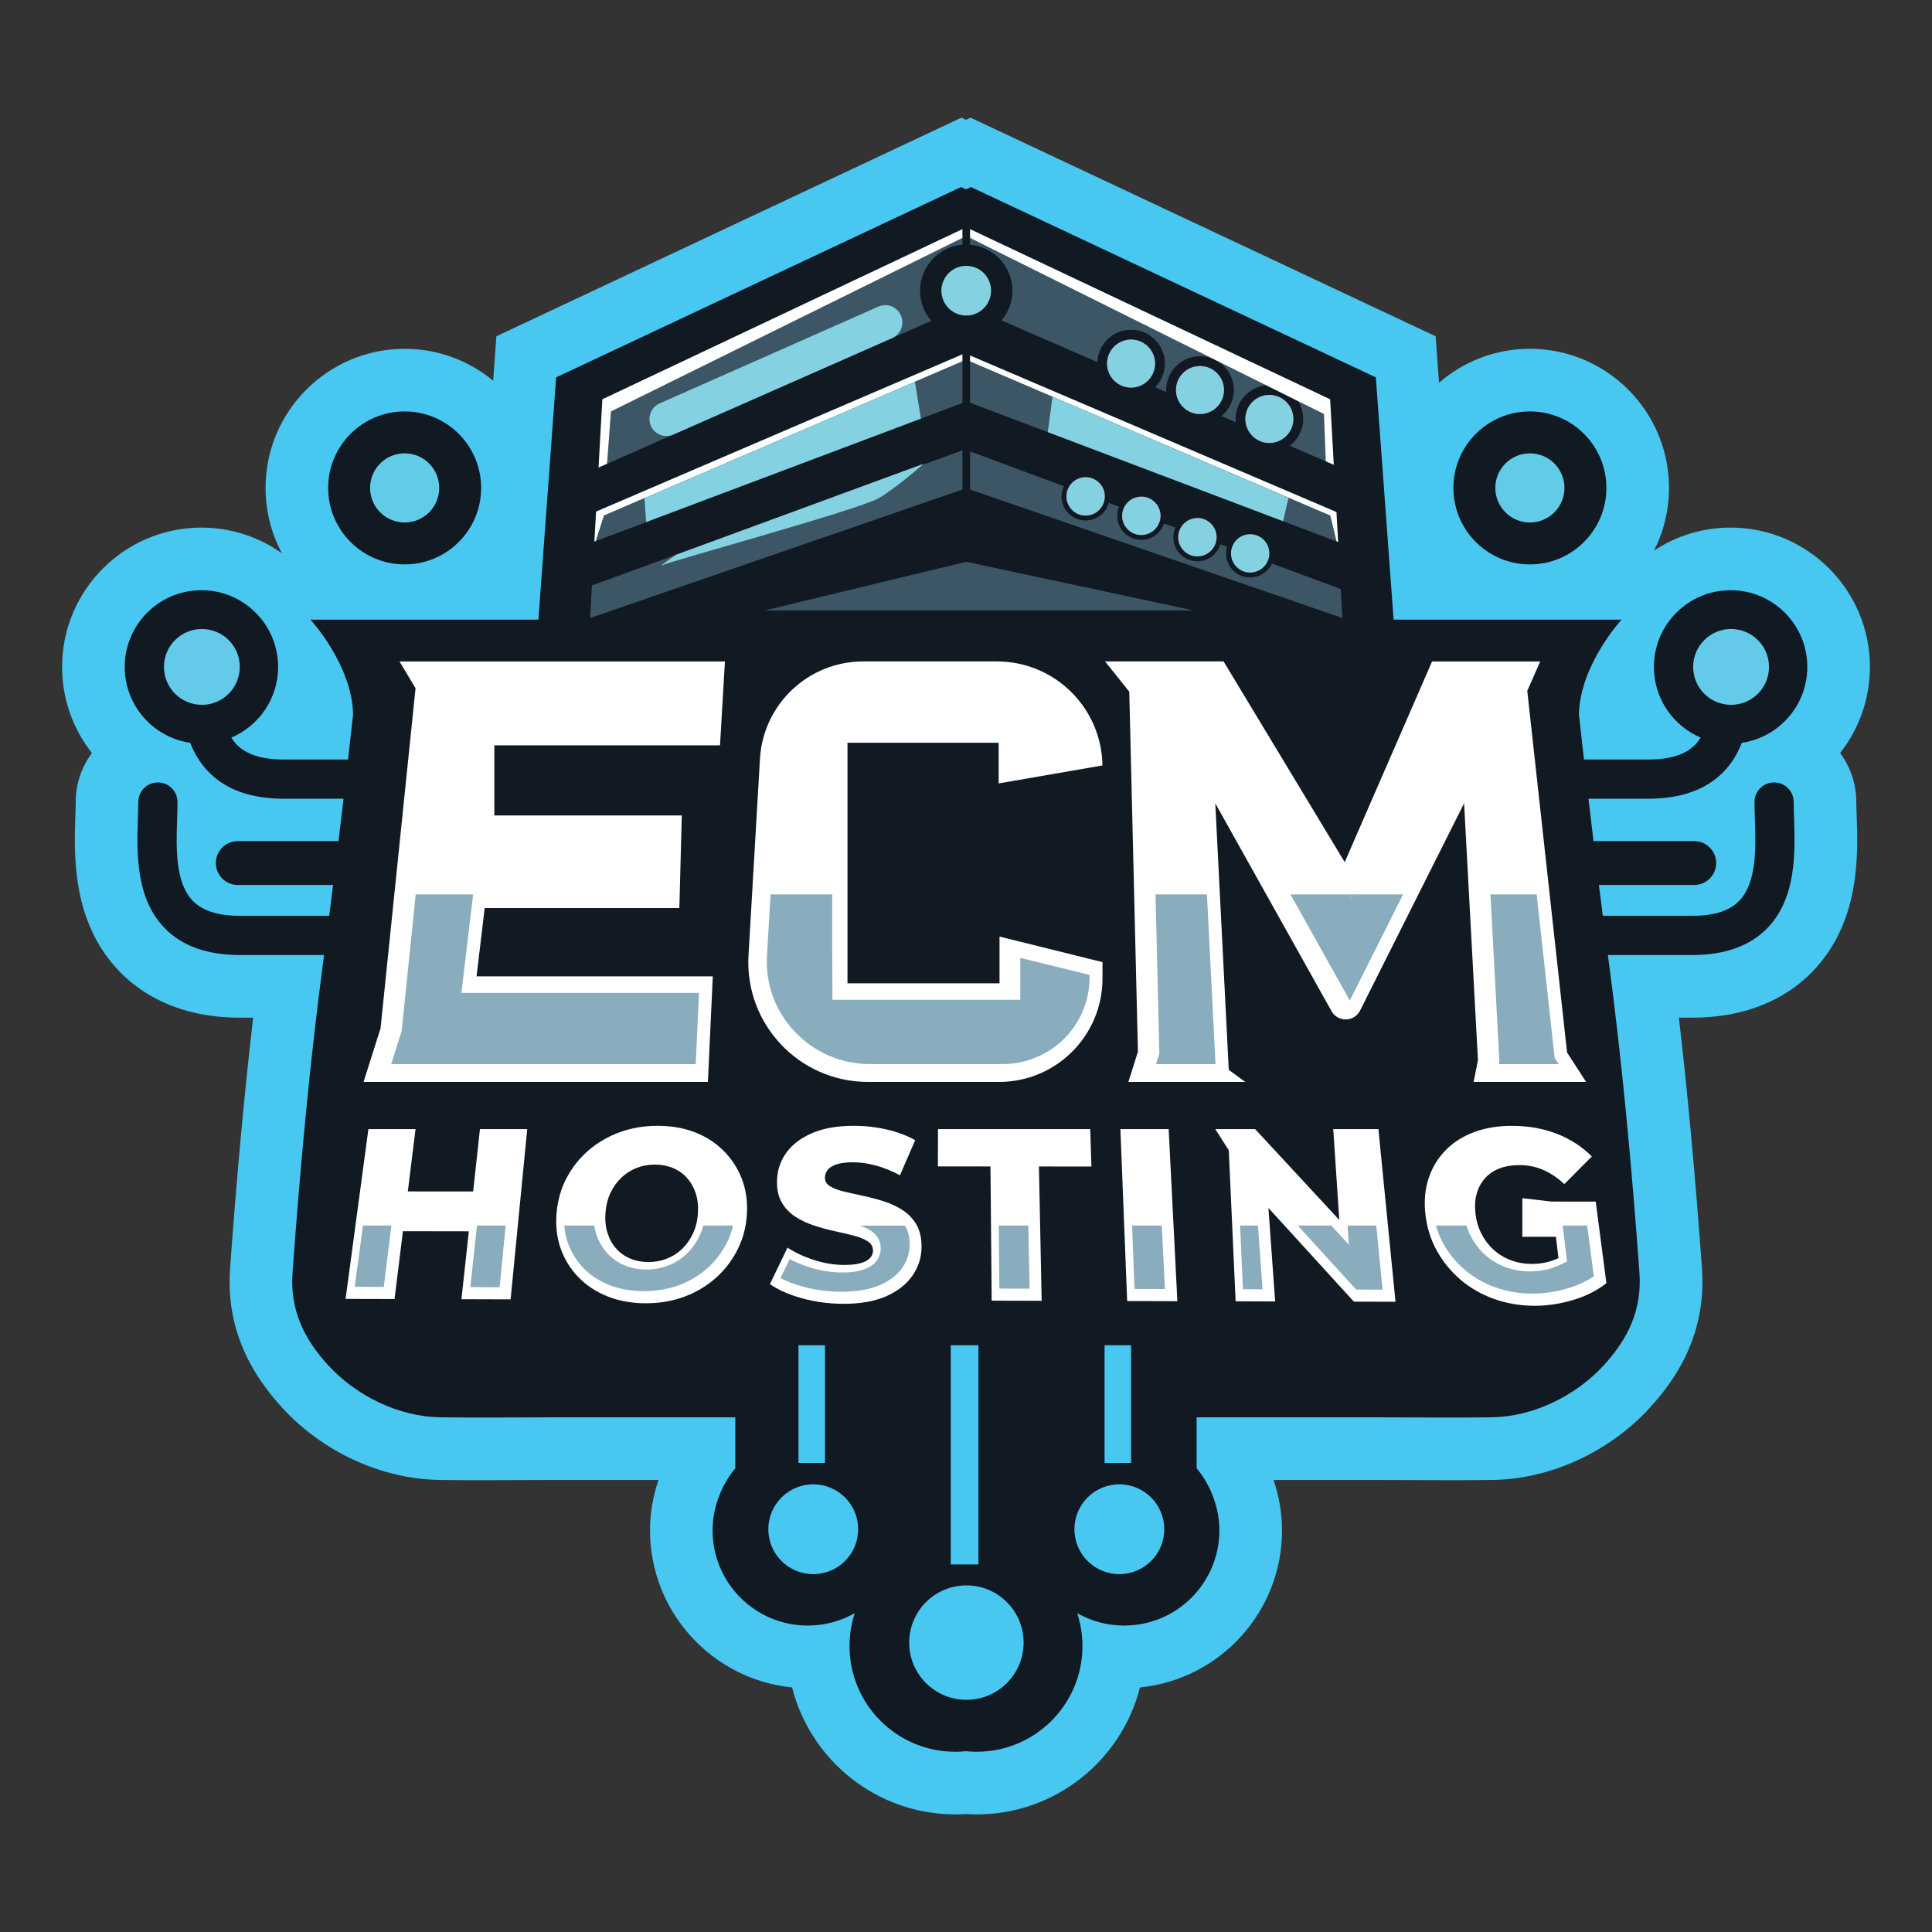 <?xml version="1.0" encoding="utf-8"?>
<!-- Generator: Adobe Illustrator 23.0.5, SVG Export Plug-In . SVG Version: 6.00 Build 0)  -->
<svg version="1.1" id="Layer_1" xmlns="http://www.w3.org/2000/svg" xmlns:xlink="http://www.w3.org/1999/xlink" x="0px" y="0px"
	 viewBox="0 0 1080 1080" style="enable-background:new 0 0 1080 1080;" xml:space="preserve">
<rect x="0" y="0" width="1080" height="1080" fill="#333333" stroke="none"/>
<style type="text/css">
	.st0{fill:#48C7F0;}
	.st1{fill:#111923;}
	.st2{fill:#63CBE9;}
	.st3{fill:#111922;}
	.st4{fill:#62CBE7;}
	.st5{fill:none;}
	.st6{fill:#3D5665;}
	.st7{fill:#EC008C;}
	.st8{fill:#F7941D;}
	.st9{fill:#FEFFFF;}
	.st10{fill:#84D2E1;}
	.st11{fill:#FFFFFF;}
	.st12{fill:none;stroke:#EC008C;stroke-width:21.926;stroke-miterlimit:10;}
	.st13{fill:#8AADBE;}
</style>
<g>
	<path class="st0" d="M1037.69,448.34c0-10.25-3.37-19.72-9.06-27.38c10.78-13.69,16.67-30.64,16.67-48.16
		c0-42.95-34.94-77.88-77.88-77.88c-15.8,0-30.51,4.73-42.8,12.85c5.34-10.53,8.37-22.43,8.37-35.03
		c0-42.87-34.88-77.76-77.76-77.76c-19.41,0-37.16,7.16-50.8,18.96l-0.41-5.56l-1.49-20.41L784,179.27L557.65,72.87l-15.12-7.11
		L540,66.99l-2.54-1.23l-15.12,7.11L296,179.27l-18.52,8.71l-1.49,20.41l-0.32,4.4c-13.45-11.11-30.69-17.8-49.46-17.8
		c-42.87,0-77.76,34.88-77.76,77.76c0,13.2,3.32,25.64,9.14,36.54c-12.72-9.04-28.25-14.36-45-14.36
		c-42.95,0-77.88,34.94-77.88,77.88c0,17.51,5.89,34.46,16.67,48.16c-5.69,7.65-9.06,17.13-9.06,27.38c0,2.01-0.09,4.72-0.19,7.58
		l0,0.06c-0.75,22.26-1.99,59.52,24.71,87.13c11.36,11.75,32.25,25.76,67.23,25.76h7.45c-4.92,42.39-9.17,88.52-12.88,139.85
		c-2.11,29.09,7.51,54.76,29.39,78.5c22.65,24.57,55.3,39.54,87.34,40.05c6.72,0.11,13.81,0.16,22.31,0.16
		c6.6,0,13.28-0.03,19.73-0.06c6.37-0.03,12.97-0.06,19.41-0.06h57.28h3.99c-3.08,9.13-4.72,18.71-4.72,28.2
		c0,45.67,34.89,83.34,79.41,87.77c10.33,40.74,47.3,70.97,91.21,70.97c2.01,0,4.02-0.06,6.03-0.19c2.01,0.13,4.03,0.19,6.03,0.19
		c43.91,0,80.88-30.23,91.21-70.97c44.52-4.42,79.41-42.1,79.41-87.77c0-9.49-1.64-19.07-4.72-28.2h3.99h57.28
		c6.44,0,13.03,0.03,19.41,0.06c6.45,0.03,13.13,0.06,19.73,0.06c8.5,0,15.59-0.05,22.31-0.16c32.04-0.51,64.69-15.48,87.34-40.05
		c21.88-23.73,31.49-49.41,29.39-78.5c-3.72-51.33-7.96-97.46-12.88-139.85h7.45c34.97,0,55.86-14.01,67.23-25.76
		c26.7-27.61,25.46-64.87,24.71-87.14C1037.78,453.07,1037.69,450.36,1037.69,448.34z"/>
	<g>
		<path class="st1" d="M1002.69,448.34c0-6.05-4.91-10.96-10.96-10.96c-6.05,0-10.96,4.91-10.96,10.96c0,2.98,0.11,6.16,0.22,9.54
			c0.53,15.77,1.19,35.4-8.74,45.66c-5.47,5.66-14.07,8.4-26.31,8.4h-49.96c-0.71-5.49-1.44-11.25-2.19-17.25h53.31
			c6.77,0,12.25-5.49,12.25-12.25c0-6.77-5.49-12.25-12.25-12.25h-56.32c-0.91-7.56-1.85-15.46-2.81-23.7h33.47
			c18.23,0,32.38-5.08,42.07-15.09c4.64-4.8,7.89-10.3,10.16-16.16c20.72-3.03,36.63-20.87,36.63-42.43
			c0-23.68-19.2-42.88-42.88-42.88s-42.88,19.2-42.88,42.88c0,17.76,10.79,32.99,26.17,39.51c-0.87,1.38-1.84,2.68-2.96,3.84
			c-5.47,5.66-14.07,8.4-26.31,8.4h-35.99c-0.92-8.14-1.87-16.57-2.83-25.31c0.64-27.73,23.86-52.88,23.86-52.88H779.03
			l-9.92-135.42l-226.35-106.4l-2.76,1.34l-2.76-1.34l-226.35,106.4l-9.92,135.42H173.53c0,0,23.22,25.15,23.86,52.88
			c-0.96,8.74-1.91,17.17-2.83,25.31h-35.99c-12.23,0-20.84-2.75-26.31-8.4c-1.12-1.16-2.09-2.46-2.96-3.84
			c15.38-6.51,26.17-21.75,26.17-39.51c0-23.68-19.2-42.88-42.88-42.88s-42.88,19.2-42.88,42.88c0,21.56,15.91,39.4,36.63,42.43
			c2.27,5.86,5.52,11.37,10.16,16.16c9.68,10.01,23.84,15.09,42.07,15.09h33.47c-0.96,8.24-1.9,16.14-2.81,23.7H132.9
			c-6.77,0-12.25,5.49-12.25,12.25c0,6.77,5.49,12.25,12.25,12.25h53.31c-0.75,6-1.48,11.76-2.19,17.25h-49.96
			c-12.23,0-20.84-2.75-26.31-8.4c-9.92-10.26-9.27-29.89-8.74-45.66c0.11-3.37,0.22-6.56,0.22-9.54c0-6.05-4.91-10.96-10.96-10.96
			c-6.05,0-10.96,4.91-10.96,10.96c0,2.61-0.1,5.62-0.21,8.8c-0.63,18.86-1.5,44.69,14.89,61.64c9.68,10.01,23.84,15.09,42.07,15.09
			h47.09c-7.86,58.77-13.34,118.33-17.61,177.38c-1.51,20.92,6.23,37.08,20.21,52.25c15.51,16.82,39.13,28.41,62.16,28.77
			c20.29,0.32,40.6,0.03,60.89,0.03c19.09,0,38.19,0,57.28,0c13.54,0,27.09,0,40.63,0c2.11,0,4.23,0,6.34,0v28.47
			c-7.67,9.22-12.71,21.8-12.71,34.73c0,29.38,23.82,53.2,53.2,53.2c9.56,0,18.53-2.54,26.28-6.95c-1.9,5.8-2.94,11.98-2.94,18.41
			c0,32.63,26.45,59.08,59.08,59.08c2.04,0,4.05-0.1,6.03-0.3c1.98,0.2,4,0.3,6.03,0.3c32.63,0,59.08-26.45,59.08-59.08
			c0-6.43-1.04-12.62-2.94-18.41c7.75,4.42,16.72,6.95,26.28,6.95c29.38,0,53.2-23.82,53.2-53.2c0-12.93-5.04-25.51-12.71-34.73
			V792.3c2.11,0,4.23,0,6.34,0c13.54,0,27.09,0,40.63,0c19.09,0,38.19,0,57.28,0c20.29,0,40.6,0.29,60.89-0.03
			c23.03-0.36,46.65-11.96,62.16-28.77c13.98-15.17,21.73-31.33,20.21-52.25c-4.27-59.05-9.75-118.61-17.61-177.38h47.09
			c18.23,0,32.38-5.08,42.07-15.09c16.39-16.94,15.52-42.77,14.89-61.64C1002.79,453.96,1002.69,450.95,1002.69,448.34z"/>
		<circle class="st0" cx="454.61" cy="854.85" r="25.11"/>
		<circle class="st0" cx="540.23" cy="918.23" r="31.98"/>
		<rect x="531.47" y="752" class="st0" width="15.48" height="122.53"/>
		<rect x="446.35" y="752" class="st0" width="14.83" height="65.78"/>
		<circle class="st0" cx="625.72" cy="854.85" r="25.11"/>
		<rect x="617.46" y="752" class="st0" width="14.83" height="65.78"/>
		<circle class="st2" cx="112.85" cy="372.81" r="21.2"/>
		<circle class="st2" cx="967.68" cy="372.81" r="21.2"/>
		<g>
			<circle class="st3" cx="226.2" cy="272.75" r="42.76"/>
			<circle class="st4" cx="226.2" cy="272.75" r="19.33"/>
		</g>
		<g>
			<circle class="st3" cx="855.22" cy="272.75" r="42.76"/>
			<circle class="st4" cx="855.22" cy="272.75" r="19.33"/>
		</g>
		<g>
			<polygon class="st5" points="538,198.07 538,225.29 540.34,224.41 542.27,225.14 542.27,198.72 539.37,197.48 			"/>
			<polygon class="st6" points="329.87,345.48 538,273.66 538,251.75 330.89,327.25 			"/>
			<circle class="st7" cx="632.27" cy="203.25" r="13.42"/>
			<circle class="st7" cx="670.8" cy="218.04" r="13.42"/>
			<circle class="st7" cx="709.58" cy="234.2" r="13.42"/>
			<path class="st7" d="M606.88,266.76c-0.11,0-0.22,0-0.34,0.01c-5.92,0.18-10.57,5.13-10.39,11.04
				c0.18,5.81,4.94,10.39,10.71,10.39c0.11,0,0.22,0,0.34-0.01c5.92-0.18,10.57-5.13,10.39-11.04
				C617.42,271.34,612.65,266.76,606.88,266.76z"/>
			<path class="st7" d="M638.01,277.62c-0.11,0-0.22,0-0.34,0.01c-5.92,0.18-10.57,5.13-10.39,11.04
				c0.18,5.81,4.94,10.39,10.71,10.39c0.11,0,0.22,0,0.34-0.01c5.92-0.18,10.57-5.13,10.39-11.04
				C648.54,282.21,643.78,277.62,638.01,277.62z"/>
			<path class="st7" d="M669.36,289.58c-0.11,0-0.22,0-0.34,0.01c-5.92,0.18-10.57,5.13-10.39,11.04
				c0.18,5.81,4.94,10.39,10.71,10.39c0.11,0,0.22,0,0.34-0.01c5.92-0.18,10.57-5.13,10.39-11.04
				C679.89,294.16,675.13,289.58,669.36,289.58z"/>
			<path class="st5" d="M698.86,298.62c-0.11,0-0.22,0-0.34,0.01c-4.87,0.15-8.87,3.52-10.04,8l19.99,7.42
				c0.74-1.52,1.14-3.23,1.09-5.04C709.39,303.2,704.63,298.62,698.86,298.62z"/>
			<path class="st6" d="M749.5,329.28L711.05,315c-2.08,4.46-6.53,7.63-11.78,7.79c-0.14,0-0.28,0.01-0.42,0.01
				c-7.32,0-13.22-5.73-13.45-13.05c-0.04-1.42,0.14-2.79,0.51-4.08l-3.71-1.38c-1.66,5.33-6.55,9.28-12.43,9.46
				c-0.14,0-0.28,0.01-0.42,0.01c-7.32,0-13.22-5.73-13.45-13.05c-0.06-2.05,0.35-4,1.12-5.77l-6.26-2.33
				c-0.61,1.82-1.6,3.51-2.95,4.95c-2.46,2.62-5.8,4.12-9.39,4.23c-0.14,0-0.28,0.01-0.42,0.01c-7.32,0-13.22-5.73-13.45-13.05
				c-0.06-1.95,0.31-3.81,1.01-5.5l-5.72-2.12c-1.55,5.5-6.53,9.62-12.54,9.81c-0.14,0-0.28,0.01-0.42,0.01
				c-7.32,0-13.22-5.73-13.45-13.05c-0.07-2.18,0.4-4.25,1.27-6.1l-52.42-19.47v21.33l208.13,71.82L749.5,329.28z"/>
			<path class="st6" d="M339.36,259.25l181.25-79.91c-3.36-3.88-5.6-8.79-6.15-14.29c-1.41-14.18,8.95-26.82,23.13-28.22
				c0.14-0.01,0.27-0.01,0.41-0.02V133l-196.45,96.99L339.36,259.25z"/>
			<path class="st6" d="M725.63,224.26c1.8,2.89,2.85,6.29,2.85,9.94c0,6.11-2.92,11.53-7.43,14.99l20.07,8.72l-1.03-26.45
				L725.63,224.26z"/>
			<path class="st6" d="M542.27,136.8c12.18,1,22.29,10.55,23.54,23.15c0.72,7.22-1.63,14.03-5.96,19.17l53.56,23.28
				c0.45-10.03,8.72-18.06,18.86-18.06c10.42,0,18.9,8.48,18.9,18.9c0,5.14-2.07,9.81-5.41,13.22l6.19,2.69
				c-0.02-0.37-0.06-0.74-0.06-1.12c0-10.42,8.48-18.9,18.9-18.9c2.57,0,5.01,0.52,7.25,1.45l-135.78-67.57V136.8z"/>
			<path class="st6" d="M689.71,218.04c0,5.85-2.67,11.08-6.85,14.55l7.91,3.44c-0.06-0.6-0.09-1.21-0.09-1.82
				c0-9.82,7.53-17.91,17.12-18.81l-27.64-13.75C685.85,204.89,689.71,211.02,689.71,218.04z"/>
			<path class="st8" d="M680.16,201.63c-0.68-0.39-1.38-0.74-2.11-1.05L680.16,201.63z"/>
			<polygon class="st9" points="336.72,223.2 334.58,261.36 339.36,259.25 341.55,229.99 538,133 538,128.08 			"/>
			<path class="st9" d="M743.55,223.2l-201.28-95.12v4.93l135.78,67.57c0.73,0.3,1.43,0.66,2.11,1.05l27.64,13.75l17.83,8.87
				l14.46,7.2l1.03,26.45l4.49,1.95L743.55,223.2z"/>
			<polygon class="st9" points="333.2,285.98 332.26,302.75 333.12,302.43 337.68,288.2 538,202.03 538,198.07 			"/>
			<path class="st6" d="M337.68,288.2l-4.57,14.23l28-10.54c-0.21-3.96-0.61-9.61-0.88-13.39L337.68,288.2z"/>
			<polygon class="st6" points="514.82,234.01 538,225.29 538,202.03 511.49,213.43 			"/>
			<polygon class="st6" points="542.27,202.02 542.27,225.14 585.67,241.56 588.35,221.74 			"/>
			<polygon class="st6" points="747.14,302.68 743.64,288.2 720.33,278.23 717.28,291.38 			"/>
			<polygon class="st9" points="747.09,286.23 721.05,275.11 721.05,275.11 721.05,275.11 542.27,198.72 542.27,202.02 
				743.64,288.2 747.14,302.68 748.03,303.01 			"/>
			<g>
				<path class="st10" d="M670.8,231.46c2.19,0,4.26-0.54,6.08-1.47c4.35-2.22,7.34-6.73,7.34-11.95c0-7.41-6.01-13.42-13.42-13.42
					c-7.41,0-13.42,6.01-13.42,13.42c0,1.29,0.19,2.53,0.53,3.71C659.52,227.35,664.68,231.46,670.8,231.46z"/>
				<path class="st10" d="M538.76,148.68c-7.63,0.76-13.21,7.56-12.45,15.19s7.56,13.21,15.19,12.45
					c7.63-0.76,13.21-7.56,12.45-15.19C553.2,153.49,546.4,147.92,538.76,148.68z"/>
				<path class="st10" d="M709.58,247.62c1.89,0,3.69-0.4,5.33-1.11c4.76-2.06,8.09-6.8,8.09-12.32c0-7.41-6.01-13.42-13.42-13.42
					c-7.41,0-13.42,6.01-13.42,13.42c0,1.59,0.29,3.1,0.79,4.51C698.81,243.9,703.75,247.62,709.58,247.62z"/>
				<path class="st10" d="M669.36,289.58c-0.11,0-0.22,0-0.34,0.01c-4.23,0.13-7.8,2.7-9.43,6.31c-0.65,1.44-1,3.05-0.95,4.73
					c0.18,5.81,4.94,10.39,10.71,10.39c0.11,0,0.22,0,0.34-0.01c4.75-0.15,8.67-3.36,9.95-7.68c0.31-1.07,0.47-2.2,0.44-3.37
					C679.89,294.16,675.13,289.58,669.36,289.58z"/>
				<path class="st10" d="M638.01,277.62c-0.11,0-0.22,0-0.34,0.01c-4.33,0.13-7.98,2.82-9.55,6.58c-0.58,1.37-0.88,2.88-0.83,4.47
					c0.18,5.81,4.94,10.39,10.71,10.39c0.11,0,0.22,0,0.34-0.01c4.64-0.14,8.5-3.22,9.86-7.4c0.37-1.15,0.57-2.37,0.53-3.64
					C648.54,282.21,643.78,277.62,638.01,277.62z"/>
				<path class="st10" d="M632.27,216.67c2.97,0,5.71-0.98,7.94-2.62c3.32-2.44,5.48-6.37,5.48-10.8c0-7.41-6.01-13.42-13.42-13.42
					c-7.41,0-13.42,6.01-13.42,13.42c0,0.53,0.04,1.05,0.1,1.56C619.73,211.48,625.39,216.67,632.27,216.67z"/>
				<path class="st10" d="M606.88,266.76c-0.11,0-0.22,0-0.34,0.01c-4.1,0.13-7.59,2.54-9.29,5.98c-0.75,1.52-1.15,3.25-1.1,5.06
					c0.18,5.81,4.94,10.39,10.71,10.39c0.11,0,0.22,0,0.34-0.01c4.87-0.15,8.88-3.53,10.04-8.03c0.25-0.96,0.38-1.97,0.34-3.02
					C617.42,271.34,612.65,266.76,606.88,266.76z"/>
				<path class="st10" d="M698.86,298.62c-0.11,0-0.22,0-0.34,0.01c-5.34,0.16-9.63,4.21-10.29,9.35c-0.01,0.09-0.02,0.18-0.03,0.27
					c-0.05,0.47-0.08,0.94-0.06,1.43c0.18,5.81,4.94,10.39,10.71,10.39c0.11,0,0.22,0,0.34-0.01c0.46-0.01,0.91-0.07,1.35-0.14
					c0.12-0.02,0.24-0.04,0.37-0.07c0.35-0.07,0.69-0.15,1.03-0.25c0.09-0.03,0.19-0.05,0.28-0.08c0.42-0.14,0.82-0.3,1.22-0.49
					c0.07-0.03,0.13-0.07,0.19-0.1c0.33-0.17,0.66-0.35,0.97-0.55c0.09-0.05,0.17-0.11,0.25-0.16c0.73-0.5,1.4-1.08,1.98-1.73
					c0.05-0.05,0.09-0.11,0.14-0.16c0.26-0.3,0.5-0.61,0.72-0.94c0.03-0.05,0.07-0.09,0.1-0.14c1.18-1.78,1.85-3.93,1.78-6.23
					C709.39,303.2,704.63,298.62,698.86,298.62z"/>
				<path class="st10" d="M376.39,242.93l122.36-53.95c4.2-1.85,6.48-6.43,5.42-10.9l-0.04-0.18c-1.37-5.79-7.66-8.91-13.1-6.5
					L368.7,225.53c-3.44,1.52-5.66,4.93-5.66,8.7v0C363.04,241.1,370.1,245.7,376.39,242.93z"/>
				<path class="st10" d="M511.49,213.43L360.24,278.5c0.27,3.78,0.66,9.43,0.88,13.39l153.71-57.87L511.49,213.43z"/>
				<polygon class="st10" points="585.67,241.56 717.28,291.38 720.33,278.23 588.35,221.74 				"/>
				<path class="st10" d="M369.93,316.06c3.22-1.93,110.6-31.27,121.24-37.56c10.64-6.29,25.14-19.25,25.14-19.25l-138.55,50.91
					C377.75,310.17,366.7,317.99,369.93,316.06z"/>
			</g>
			<polygon class="st6" points="540.14,314.05 427.65,341.21 667.06,341.21 			"/>
		</g>
		<g>
			<g>
				<polygon class="st11" points="264.5,666.04 227.98,666.01 232.29,631.17 205.94,631.17 193.18,726.1 220.55,726.17 
					225.24,688.25 262.08,688.31 257.95,726.27 285.43,726.35 294.73,631.17 268.29,631.17 				"/>
			</g>
			<g>
				<path class="st11" d="M404.18,642.98c-4.45-4.37-9.76-7.73-15.95-10.1c-6.17-2.36-13.06-3.54-20.66-3.54
					c-7.51,0-14.52,1.18-21.04,3.54c-6.54,2.36-12.33,5.72-17.4,10.07c-5.08,4.37-9.19,9.49-12.31,15.36
					c-3.14,5.9-5.03,12.42-5.67,19.56c-0.64,7.18,0.09,13.82,2.21,19.89c2.13,6.1,5.42,11.47,9.87,16.09
					c4.47,4.64,9.9,8.25,16.29,10.81c6.4,2.57,13.52,3.86,21.33,3.88c7.91,0.02,15.23-1.23,21.94-3.77
					c6.7-2.53,12.59-6.09,17.66-10.67c5.05-4.56,9.09-9.93,12.11-16.09c3-6.12,4.67-12.79,5-20c0.33-7.16-0.71-13.7-3.11-19.63
					C412.07,652.49,408.65,647.36,404.18,642.98z M390.16,677.98c-0.23,4.1-1.11,7.84-2.64,11.23c-1.53,3.4-3.54,6.32-6.03,8.75
					c-2.5,2.45-5.38,4.31-8.64,5.6c-3.26,1.29-6.74,1.94-10.43,1.93c-3.69-0.01-7.08-0.66-10.16-1.97c-3.08-1.3-5.7-3.18-7.86-5.63
					c-2.16-2.44-3.77-5.37-4.83-8.76c-1.06-3.38-1.43-7.13-1.11-11.22c0.33-4.17,1.27-7.89,2.85-11.18c1.56-3.28,3.59-6.1,6.08-8.46
					c2.48-2.36,5.32-4.16,8.52-5.41c3.2-1.24,6.6-1.86,10.21-1.86c3.61,0,6.93,0.63,9.96,1.87c3.04,1.25,5.64,3.06,7.8,5.43
					c2.17,2.37,3.82,5.2,4.94,8.48C389.95,670.07,390.4,673.81,390.16,677.98z"/>
			</g>
			<g>
				<path class="st11" d="M504.51,676.43c-3.19-2.05-6.72-3.69-10.6-4.92c-3.87-1.23-7.74-2.25-11.61-3.07
					c-3.87-0.82-7.42-1.61-10.64-2.38c-3.22-0.77-5.8-1.76-7.72-2.98c-1.93-1.22-2.86-2.85-2.8-4.92c0.05-1.61,0.58-3.04,1.62-4.29
					c1.03-1.25,2.69-2.25,4.98-3.01c2.29-0.75,5.29-1.13,9.01-1.13c4.17,0,8.47,0.61,12.9,1.81c4.43,1.21,8.91,3.02,13.43,5.44
					l8.5-19.6c-4.68-2.64-10-4.64-15.98-6.01c-5.97-1.36-12.05-2.04-18.26-2.04c-9.26,0-17.03,1.36-23.32,4.07
					c-6.3,2.72-11.09,6.33-14.37,10.84c-3.29,4.52-5.05,9.59-5.28,15.23c-0.2,5.03,0.64,9.2,2.52,12.5c1.88,3.31,4.39,6,7.53,8.05
					c3.14,2.06,6.64,3.73,10.51,5.02c3.87,1.29,7.75,2.35,11.64,3.18c3.89,0.83,7.44,1.67,10.65,2.5c3.21,0.83,5.82,1.9,7.83,3.19
					c2.01,1.3,3,3.06,2.96,5.28c-0.03,1.58-0.59,2.95-1.67,4.11c-1.09,1.16-2.8,2.09-5.13,2.78c-2.34,0.69-5.41,1.04-9.21,1.03
					c-5.66-0.01-11.32-0.93-16.96-2.76c-5.64-1.82-10.58-4.13-14.82-6.91l-9.82,20.39c4.53,3.21,10.47,5.84,17.82,7.89
					c7.37,2.06,15.08,3.1,23.13,3.12c9.74,0.03,17.85-1.42,24.31-4.34c6.44-2.91,11.3-6.79,14.56-11.62
					c3.25-4.81,4.89-10.05,4.93-15.72c0.03-5.08-0.93-9.3-2.89-12.65C510.28,681.18,507.7,678.48,504.51,676.43z"/>
			</g>
			<g>
				<polygon class="st11" points="609.44,631.19 524.35,631.18 524.29,652.03 553.67,652.05 554.36,727.08 582.3,727.16 
					580.77,652.07 610.11,652.09 				"/>
			</g>
			<g>
				<polygon class="st11" points="626.31,631.19 630.09,727.29 658.15,727.37 653.29,631.19 				"/>
			</g>
			<g>
				<polygon class="st11" points="745.3,631.19 748.67,681.97 701.63,631.19 679.36,631.19 686.89,643.01 690.73,727.44 
					712.82,727.52 709.05,675.25 756.83,727.64 780.09,727.7 770.54,631.19 				"/>
			</g>
			<g>
				<path class="st11" d="M894.59,691.38L894.59,691.38l-2.57-19.67l-24.62-0.03l-16.4-1.9v21.6h18.77l1.43,11.87
					c-0.99,0.49-1.98,0.92-2.97,1.27c-3.8,1.36-7.78,2.03-11.95,2.02c-4.17-0.01-8.07-0.7-11.7-2.07c-3.62-1.37-6.82-3.3-9.58-5.78
					c-2.75-2.48-5.02-5.44-6.8-8.89c-1.77-3.43-2.9-7.18-3.38-11.23c-0.5-4.22-0.28-8,0.68-11.33c0.95-3.32,2.49-6.18,4.61-8.58
					c2.12-2.39,4.81-4.22,8.09-5.48c3.27-1.26,6.99-1.89,11.16-1.88c4.73,0,9.13,0.88,13.22,2.65c4.09,1.76,8.06,4.41,11.91,7.96
					l15.35-15.44c-5.53-5.56-12.1-9.8-19.71-12.73c-7.58-2.93-15.92-4.39-25.01-4.39c-7.8,0-14.84,1.17-21.11,3.52
					c-6.29,2.35-11.57,5.71-15.86,10.07c-4.3,4.38-7.46,9.57-9.49,15.57c-2.04,6.03-2.66,12.7-1.87,20.03
					c0.79,7.38,2.89,14.17,6.29,20.38c3.42,6.24,7.83,11.68,13.24,16.33c5.43,4.66,11.68,8.27,18.75,10.82
					c7.09,2.55,14.61,3.84,22.55,3.87c7.27,0.02,14.54-1.06,21.8-3.25c7.25-2.18,13.44-5.31,18.57-9.4L894.59,691.38z"/>
			</g>
		</g>
		<g>
			<polygon class="st11" points="203.23,604.8 395.72,604.8 398.46,545.8 266.39,545.8 270.94,507.59 379.76,507.59 381.13,455.84 
				276.34,455.84 276.34,416.66 402.49,416.66 405.24,369.75 223.33,369.75 232.29,384.74 212.73,574.82 			"/>
		</g>
		<g>
			<path class="st11" d="M630.78,604.8h65.29l-9.19-6.77l-7.53-148.97l64.98,116.18c3.54,6.33,12.72,6.13,15.98-0.36l58.13-115.82
				l7.74,143.65l-2.42,12.09h62.88L876,588.36l-22.25-202.17l7.25-16.44h-60.46L751.7,481.95l-67.71-112.21h-66.26l13.54,16.93
				l4.84,201.2L630.78,604.8z"/>
		</g>
		<path class="st12" d="M365.44,477.12"/>
		<polygon class="st13" points="756.5,499.97 753.93,499.97 755.42,502.45 		"/>
		<polygon class="st13" points="224.62,575.44 224.52,576.42 224.22,577.35 218.68,594.85 388.91,594.85 390.76,555.03 
			268.74,555.03 257.93,555.03 259.21,544.3 263.76,506.09 264.49,499.97 232.38,499.97 		"/>
		<polygon class="st13" points="869.06,591.3 868.81,589.05 859,499.97 833.15,499.97 838.1,591.83 838.17,593.04 837.93,594.23 
			837.81,594.85 871.35,594.85 870.29,593.21 		"/>
		<polygon class="st13" points="648.04,587.28 648.08,588.87 647.6,590.39 646.2,594.85 679.48,594.85 674.69,499.97 645.94,499.97 
					"/>
		<polygon class="st13" points="755.42,502.45 753.93,499.97 721.37,499.97 754.55,559.3 784.33,499.97 756.5,499.97 		"/>
		<g>
			<g>
				<path class="st11" d="M558.75,549.67h-85V415.21h84.51v22.73l58.02-10.06c-0.47-32.19-26.69-58.14-58.98-58.14h-74.75
					c-30.63,0-55.94,23.88-57.73,54.46l-6.4,109.8c-2.24,38.41,28.31,70.8,66.79,70.8h73.29c31.92,0,57.8-25.88,57.8-57.8v-9.17
					l-57.56-14.28V549.67z"/>
			</g>
			<path class="st13" d="M428.75,534.2c-0.94,15.92,4.63,31.07,15.66,42.66c11.04,11.6,25.97,17.98,42.06,17.98h73.95
				c26.82,0,48.64-21.62,48.64-48.2v-1.67l-38.71-9.52v13.85v9.59h-9.68h-68.01l-27.32-0.01l-0.11-27.18v-31.74h-34.47L428.75,534.2
				z"/>
		</g>
		<g>
			<polygon class="st13" points="266.37,687.6 262.91,719.51 279.3,719.56 282.67,685.09 266.65,685.09 			"/>
			<polygon class="st13" points="198.29,719.34 214.55,719.38 218.64,686.28 218.79,685.09 202.89,685.09 			"/>
			<path class="st13" d="M391.37,690.16c-1.81,4.01-4.23,7.52-7.2,10.42c-3.01,2.95-6.53,5.23-10.45,6.78
				c-3.87,1.53-8.04,2.31-12.38,2.31h-0.01l-0.07,0c-4.41-0.01-8.54-0.82-12.28-2.4c-3.83-1.62-7.14-3.99-9.84-7.06
				c-2.66-3.01-4.66-6.63-5.95-10.75c-0.44-1.4-0.75-2.88-0.99-4.38h-16.77c0.27,3.37,0.92,6.57,1.97,9.57
				c1.86,5.33,4.77,10.07,8.65,14.1c3.91,4.06,8.75,7.27,14.38,9.52c5.73,2.3,12.22,3.47,19.31,3.49l0.19,0
				c7.14,0,13.8-1.15,19.81-3.41c6.02-2.27,11.38-5.5,15.92-9.61c4.51-4.07,8.16-8.93,10.86-14.44c1.43-2.91,2.51-6,3.26-9.22
				h-16.62C392.66,686.84,392.09,688.54,391.37,690.16z"/>
			<path class="st13" d="M486.86,688.03c3.6,2.33,5.54,5.87,5.47,9.98c-0.05,2.93-1.14,5.61-3.15,7.76c-1.78,1.9-4.26,3.3-7.57,4.29
				c-2.85,0.85-6.33,1.26-10.64,1.26l-0.15,0c-6.2-0.01-12.47-1.03-18.64-3.03c-3.86-1.25-7.46-2.73-10.76-4.42l-5.11,10.6
				c3.4,1.8,7.48,3.38,12.21,4.69c6.86,1.91,14.15,2.9,21.67,2.92l0.25,0c8.79,0,16.12-1.3,21.78-3.85
				c5.47-2.47,9.6-5.73,12.28-9.69c2.65-3.93,3.96-8.08,3.99-12.68c0.03-4.06-0.7-7.37-2.14-9.85c-0.19-0.32-0.4-0.6-0.6-0.9h-25.16
				C482.99,685.91,485.07,686.87,486.86,688.03z"/>
			<polygon class="st13" points="558.64,720.32 575.55,720.37 574.84,685.09 558.32,685.09 			"/>
			<polygon class="st13" points="634.21,720.53 651.23,720.58 649.44,685.09 632.82,685.09 			"/>
			<polygon class="st13" points="694.82,720.68 705.78,720.72 703.21,685.09 693.2,685.09 			"/>
			<polygon class="st13" points="754.01,695.75 744.13,685.09 725.47,685.09 758.1,720.87 772.88,720.91 769.34,685.09 
				753.3,685.09 			"/>
			<path class="st13" d="M874.07,689.43l1.43,11.87l0.46,3.84l-3.47,1.72c-1.19,0.59-2.39,1.1-3.57,1.52
				c-4.35,1.55-8.96,2.34-13.71,2.34l-0.09,0c-4.81-0.01-9.4-0.83-13.63-2.42c-4.24-1.6-8.05-3.9-11.31-6.84
				c-3.23-2.91-5.93-6.43-8-10.45c-0.98-1.89-1.77-3.88-2.42-5.94h-17.06c0.98,3.48,2.31,6.79,4.01,9.89
				c3.09,5.64,7.13,10.62,12,14.8c4.9,4.21,10.63,7.52,17.04,9.82c6.47,2.33,13.44,3.52,20.7,3.54l0.19,0
				c6.63,0,13.37-1.01,20.02-3.01c5.42-1.63,10.21-3.86,14.3-6.64l-2.97-22.7l-0.75-5.71h-13.71L874.07,689.43z"/>
		</g>
	</g>
</g>
</svg>
